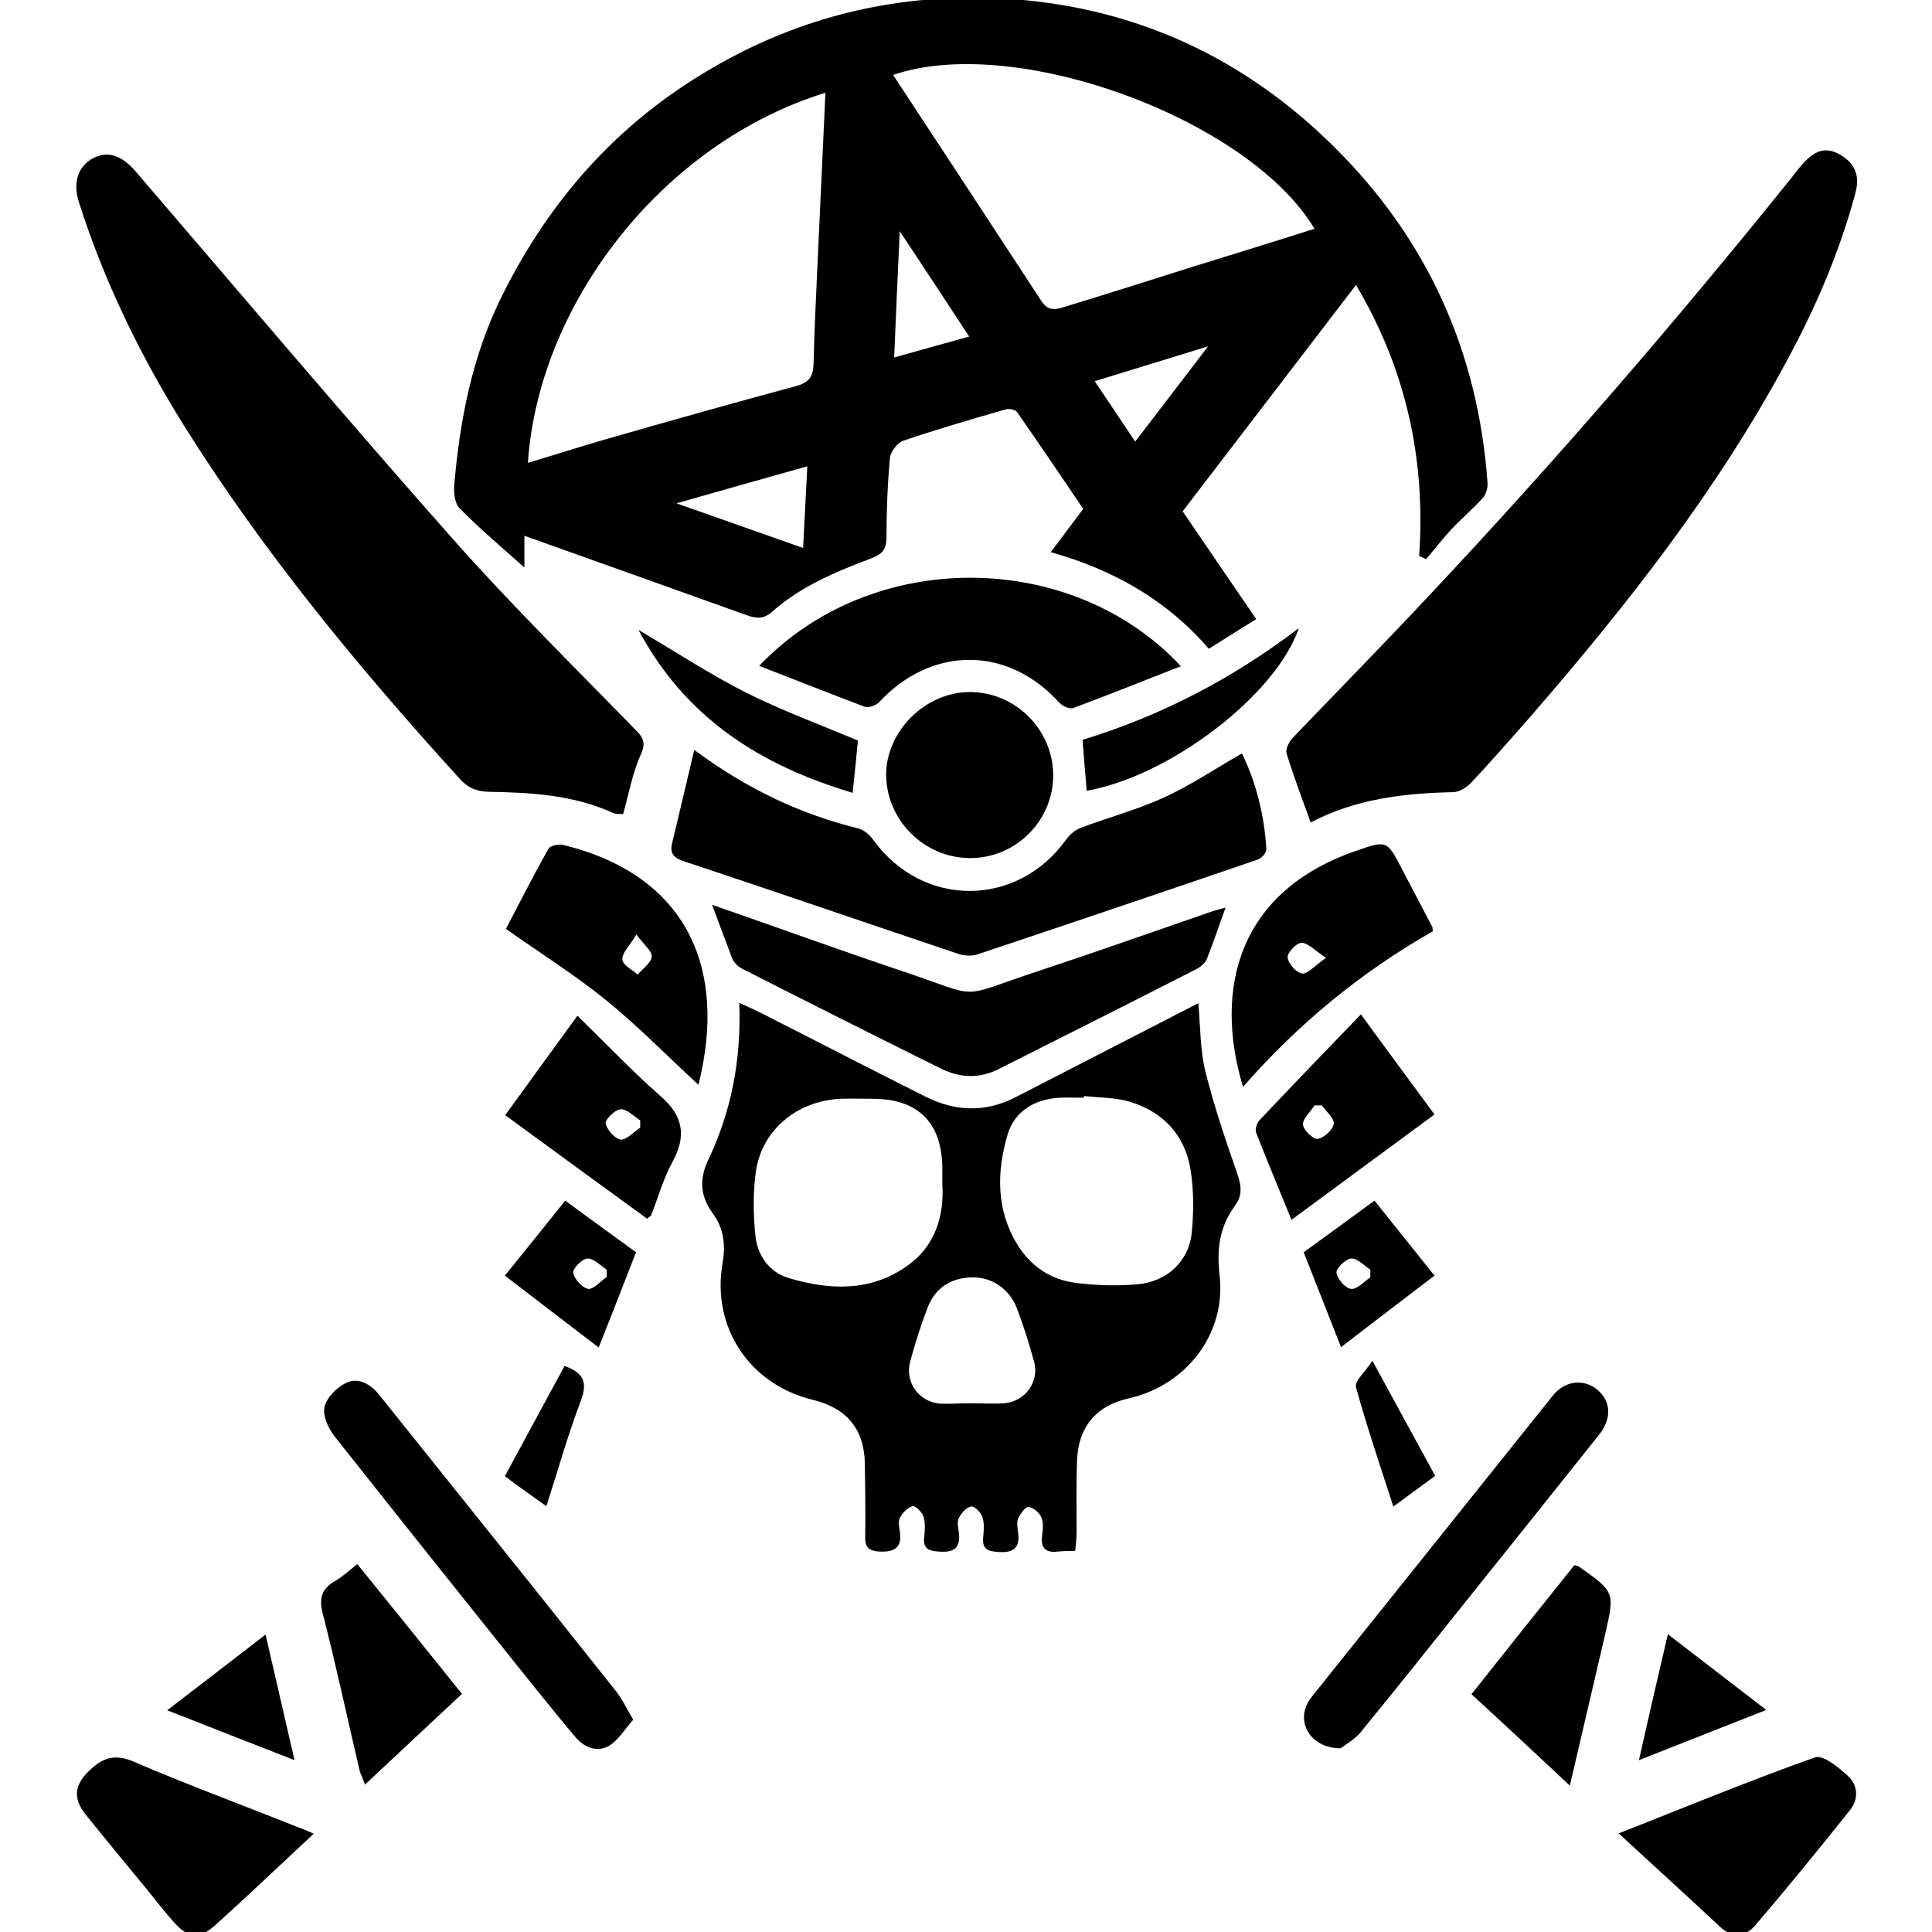 <?xml version="1.0" standalone="no"?>
<!DOCTYPE svg PUBLIC "-//W3C//DTD SVG 20010904//EN" "http://www.w3.org/TR/2001/REC-SVG-20010904/DTD/svg10.dtd">
<!-- Created using Krita: https://krita.org -->
<svg xmlns="http://www.w3.org/2000/svg" 
    xmlns:xlink="http://www.w3.org/1999/xlink"
    xmlns:krita="http://krita.org/namespaces/svg/krita"
    xmlns:sodipodi="http://sodipodi.sourceforge.net/DTD/sodipodi-0.dtd"
    width="360pt"
    height="360pt"
    viewBox="0 0 360 360">
<defs/>
<g id="group0" transform="matrix(0.65 0 0 0.65 -79.281 -0.855)" fill="none">
  <path id="shape0" transform="translate(252.144, 0.66)" fill="#000000" d="M276.656 160.04C278.556 132.44 272.956 106.64 258.556 82.34C241.856 104.14 225.456 125.54 208.856 147.24C215.756 157.34 222.756 167.64 229.956 178.14C225.356 180.94 221.056 183.74 216.356 186.64C204.356 172.74 189.156 164.04 171.056 158.94C174.456 154.44 177.156 150.84 180.356 146.54C174.256 137.54 167.856 128.04 161.356 118.74C160.856 118.04 159.056 117.74 158.056 118.04C148.256 120.84 138.356 123.74 128.656 127.04C127.056 127.64 125.156 130.14 124.956 131.84C124.256 139.44 123.956 147.14 123.956 154.74C123.956 158.24 122.656 159.54 119.556 160.74C109.456 164.54 99.356 168.74 91.156 176.04C88.756 178.14 86.756 178.04 83.956 177.04C63.656 169.74 43.356 162.54 22.956 155.24C22.156 154.94 21.456 154.74 20.156 154.24C20.156 157.44 20.156 160.24 20.156 163.34C13.656 157.54 7.356 152.24 1.556 146.34C0.156 144.94 -0.144 141.74 0.056 139.54C1.656 121.24 5.056 103.44 13.156 86.639C25.956 60.44 43.956 39.039 68.756 23.34C96.956 5.44 127.656 -1.96 160.556 0.44C196.156 3.14 226.856 17.54 252.256 42.739C279.056 69.24 293.556 101.54 296.256 139.04C296.356 140.44 295.856 142.34 294.956 143.34C292.056 146.54 288.756 149.34 285.756 152.54C283.256 155.24 281.056 158.14 278.656 160.94C278.056 160.64 277.356 160.34 276.656 160.04ZM106.456 27.239C59.856 41.639 24.256 87.54 21.156 133.34C28.856 131.04 36.356 128.64 43.956 126.44C62.056 121.24 80.256 116.14 98.356 111.24C101.856 110.24 102.956 108.44 103.056 104.94C103.256 96.34 103.656 87.639 104.056 79.04C104.856 61.94 105.656 44.94 106.456 27.239ZM246.656 66.24C227.756 34.639 160.656 10.139 125.856 22.14C140.056 43.739 154.256 65.34 168.356 86.939C170.656 90.54 173.456 89.04 176.256 88.24C188.456 84.54 200.556 80.639 212.656 76.84C223.956 73.34 235.356 69.84 246.656 66.24ZM63.756 144.94C76.256 149.34 87.856 153.44 100.056 157.74C100.456 149.64 100.856 142.44 101.256 134.34C88.756 137.84 76.756 141.24 63.756 144.94ZM127.756 66.939C127.156 79.639 126.656 91.139 126.156 103.14C133.656 101.04 140.356 99.139 147.656 97.139C140.956 86.939 134.756 77.439 127.756 66.939ZM183.656 109.94C187.656 115.94 191.456 121.54 195.256 127.24C202.156 118.24 208.756 109.64 216.156 99.939C204.656 103.44 194.456 106.64 183.656 109.94Z"/>
  <path id="shape1" transform="translate(323.271, 288.8)" fill="#000000" d="M10.629 0C13.429 1.3 15.729 2.3 17.829 3.4C33.229 11.2 48.629 19.2 64.029 26.9C72.629 31.2 81.229 31.5 89.929 27C107.229 18.1 124.529 9.2 142.229 0.1C142.829 6.9 142.729 13.5 144.229 19.6C146.729 29.6 150.029 39.3 153.429 49.1C154.529 52.4 154.929 55.1 152.829 58C148.329 64.1 147.429 70.5 148.329 78.2C150.229 94.9 138.729 109.7 122.229 113.4C112.829 115.5 107.729 121.7 107.429 131.5C107.229 138.2 107.329 144.8 107.329 151.5C107.329 153.3 107.129 155.1 106.929 157.1C105.029 157.2 103.529 157.1 102.029 157.3C98.629 157.7 97.029 156.5 97.429 152.9C97.629 151.1 97.929 149 97.229 147.5C96.629 146.1 94.929 144.7 93.529 144.5C92.729 144.4 91.229 146.4 90.629 147.7C90.129 148.8 90.329 150.3 90.529 151.6C91.229 156.3 89.229 157.8 84.629 157.4C81.729 157.2 80.329 156.5 80.529 153.4C80.729 151.4 80.929 149.3 80.329 147.4C79.929 146.1 78.029 144.2 77.129 144.4C75.729 144.6 74.329 146.2 73.629 147.6C73.029 148.6 73.329 150.2 73.529 151.5C74.229 156.2 72.329 157.7 67.729 157.3C64.829 157.1 63.329 156.4 63.629 153.3C63.829 151.3 64.029 149.2 63.429 147.3C63.029 146 61.129 144.1 60.329 144.3C58.929 144.6 57.529 146.1 56.729 147.5C56.129 148.5 56.429 150.1 56.629 151.4C57.329 156 55.429 157.5 50.829 157.3C47.429 157.1 46.629 155.8 46.729 152.8C46.829 146 46.729 139.1 46.629 132.3C46.529 122.3 41.529 116.2 31.729 113.8C13.729 109.5 2.629 93.1 5.829 74.7C6.729 69.4 6.229 64.8 3.129 60.5C-0.571 55.5 -0.971 50.6 1.829 44.8C8.429 30.9 11.229 16.1 10.629 0ZM109.429 26.7C109.429 26.9 109.429 27 109.429 27.2C107.129 27.2 104.729 27.1 102.429 27.2C95.229 27.6 89.529 31.1 87.529 37.8C84.429 48.4 84.229 59.2 90.229 69.1C94.029 75.4 99.829 79.4 107.229 80.3C112.929 81 118.829 81.2 124.629 80.7C133.229 80 139.529 74.1 140.329 65.9C140.929 60 140.929 53.9 140.029 48C138.429 37.9 132.129 31.2 122.429 28.3C118.129 27.1 113.729 27.2 109.429 26.7ZM68.829 51.8C68.829 49.6 68.829 48.5 68.829 47.3C68.729 34.4 61.929 27.6 49.129 27.5C45.929 27.5 42.829 27.4 39.629 27.5C27.329 28.1 17.229 36.3 15.429 48.1C14.529 54.1 14.629 60.4 15.229 66.5C15.729 72.3 19.229 77.3 24.829 78.9C36.229 82.3 47.929 82.9 58.329 75.7C66.929 69.9 69.429 60.9 68.829 51.8ZM77.029 114.8C80.229 114.8 83.329 115 86.529 114.8C92.629 114.3 96.729 108.6 95.129 102.8C93.729 97.7 92.129 92.6 90.229 87.6C88.029 81.9 82.929 78.5 77.129 78.7C71.029 78.9 66.629 81.9 64.529 87.6C62.629 92.6 61.029 97.6 59.629 102.8C58.029 108.7 62.029 114.3 68.129 114.9C71.029 115 74.029 114.8 77.029 114.8Z"/>
  <path id="shape2" transform="translate(490.716, 44.42)" fill="#000000" d="M6.984 192.68C4.484 185.78 2.084 179.38 0.084 172.88C-0.316 171.68 0.784 169.58 1.784 168.48C14.784 154.88 27.984 141.48 40.784 127.78C77.084 89.18 111.684 49.08 144.884 7.78C145.784 6.58 146.684 5.38 147.684 4.28C150.584 0.98 153.784 -1.52 158.484 1.08C162.984 3.58 164.584 7.18 163.084 12.48C158.484 29.48 151.584 45.48 143.184 60.88C123.284 97.78 97.584 130.48 70.284 161.98C64.584 168.48 58.884 174.98 52.984 181.28C51.784 182.58 49.684 183.88 47.984 183.98C33.784 184.28 19.884 185.88 6.984 192.68C6.684 192.78 6.284 192.58 6.984 192.68Z"/>
  <path id="shape3" transform="translate(143.853, 45.636)" fill="#000000" d="M156.747 189.064C156.147 188.964 154.947 189.164 153.947 188.764C142.547 183.564 130.447 182.864 118.247 182.664C114.547 182.564 112.147 181.464 109.747 178.764C80.947 147.064 53.647 114.064 30.847 77.664C18.247 57.464 7.947 36.264 0.747 13.664C-1.053 8.064 0.447 3.364 4.747 1.064C8.947 -1.136 12.847 0.064 16.947 4.764C47.347 40.164 77.447 75.764 108.347 110.664C125.047 129.464 143.047 147.164 160.547 165.164C162.947 167.564 163.147 169.164 161.647 172.364C159.447 177.364 158.447 182.964 156.747 189.064Z"/>
  <path id="shape4" transform="translate(314.447, 216.3)" fill="#000000" d="M6.553 0C21.953 11.4 37.053 18.4 53.553 22.5C55.253 22.9 56.953 24.5 57.953 25.9C72.053 45.3 99.053 45.3 113.153 25.7C114.153 24.3 115.653 23 117.153 22.4C125.053 19.4 133.353 17.2 141.053 13.7C148.753 10.2 155.853 5.4 163.553 1C167.653 9.4 169.953 18.7 170.553 28.4C170.653 29.4 169.253 31 168.153 31.4C141.353 40.6 114.653 49.6 87.753 58.6C86.053 59.2 83.753 59 82.053 58.4C55.853 49.6 29.753 40.6 3.553 31.9C0.553 30.9 -0.547 29.6 0.253 26.5C2.253 18.2 4.253 9.7 6.553 0Z"/>
  <path id="shape5" transform="translate(326.1, 260.7)" fill="#000000" d="M0 0C18.5 6.4 36.3 12.9 54.2 18.9C78.1 26.9 69.5 26.9 93.8 18.9C110.4 13.4 126.8 7.6 143.3 1.9C144.5 1.5 145.8 1.2 147.2 0.8C145.3 6 143.7 10.9 141.8 15.6C141.3 16.8 139.9 17.9 138.7 18.5C119.9 28.1 101 37.6 82.1 47.1C76.6 49.9 71.1 49.6 65.7 47C46.6 37.5 27.6 28 8.6 18.3C7.4 17.7 6.2 16.5 5.7 15.2C3.9 10.4 2.1 5.6 0 0Z"/>
  <path id="shape6" transform="translate(339.6, 166.936)" fill="#000000" d="M0 25.264C32.5 -8.836 89.8 -8.036 120.9 25.364C110.4 29.464 100.2 33.564 90 37.364C89 37.764 86.9 36.764 86 35.764C71.2 19.464 49.4 19.464 34.3 35.764C33.4 36.664 31.3 37.364 30.2 36.964C20.4 33.264 10.6 29.364 0 25.264Z"/>
  <path id="shape7" transform="translate(214.877, 397.136)" fill="#000000" d="M88.623 97.164C86.223 99.864 84.423 102.964 81.823 104.564C78.523 106.564 74.923 105.364 72.323 102.464C68.523 98.064 64.923 93.464 61.223 88.964C41.723 64.664 22.323 40.364 3.023 15.964C1.223 13.664 -0.477 10.064 0.123 7.564C0.723 4.864 3.523 1.964 6.223 0.664C9.823 -1.136 13.323 0.964 15.823 4.064C23.723 13.964 31.623 23.764 39.523 33.664C54.223 51.964 68.823 70.264 83.423 88.664C85.223 90.864 86.523 93.564 88.623 97.164Z"/>
  <path id="shape8" transform="translate(495.782, 397.651)" fill="#000000" d="M10.518 104.849C2.618 104.849 -1.682 98.549 0.618 92.849C1.018 91.749 1.718 90.749 2.418 89.849C25.418 61.149 48.418 32.349 71.418 3.649C74.918 -0.651 80.318 -1.151 84.218 2.149C88.018 5.449 88.318 10.349 84.518 15.049C72.518 30.149 60.418 45.249 48.318 60.349C37.818 73.449 27.418 86.649 16.718 99.649C14.918 102.149 11.918 103.749 10.518 104.849Z"/>
  <path id="shape9" transform="translate(267, 243.461)" fill="#000000" d="M55.2 68.839C46.2 60.539 37.9 52.039 28.8 44.639C19.8 37.339 9.9 31.139 0 24.139C3.9 16.639 7.9 8.839 12.2 1.139C12.7 0.239 15.3 -0.261 16.7 0.139C47.9 7.839 62.2 30.239 56.6 62.239C56.2 64.539 55.7 66.739 55.2 68.839ZM37.4 25.739C35.4 29.139 33.2 31.039 33.4 32.939C33.5 34.539 36.2 35.839 37.8 37.239C39.2 35.539 41.6 33.939 41.8 32.139C42 30.639 39.7 28.839 37.4 25.739Z"/>
  <path id="shape10" transform="translate(475.048, 243.35)" fill="#000000" d="M57.652 24.95C37.252 36.55 19.052 51.45 3.252 69.55C-5.348 40.85 2.352 13.45 35.452 1.95C44.552 -1.25 44.552 -1.15 48.852 7.15C51.752 12.65 54.552 18.05 57.452 23.55C57.652 23.65 57.552 24.05 57.652 24.95ZM27.052 32.55C23.752 30.35 21.852 28.25 20.052 28.25C18.552 28.25 15.852 31.15 16.052 32.45C16.252 34.25 18.552 36.85 20.252 37.05C21.852 37.15 23.752 34.85 27.052 32.55Z"/>
  <path id="shape11" transform="translate(144.023, 505.134)" fill="#000000" d="M67.877 21.866C57.977 31.066 48.977 39.666 39.777 47.966C34.977 52.266 31.977 51.966 27.577 46.966C24.377 43.366 21.477 39.466 18.377 35.766C13.077 29.366 7.777 22.866 2.577 16.466C-1.323 11.666 -0.723 7.666 3.877 3.466C7.777 -0.234 11.377 -1.034 16.677 1.366C31.777 7.866 47.277 13.566 62.577 19.666C63.977 20.166 65.477 20.766 67.877 21.866Z"/>
  <path id="shape12" transform="translate(586, 504.989)" fill="#000000" d="M0 21.911C19.5 14.211 37.7 6.711 56.3 0.111C58.6 -0.689 63.1 3.011 65.8 5.511C68.6 8.111 68.8 12.111 66.4 15.111C57.5 26.311 48.5 37.311 39.2 48.211C36.4 51.511 32.8 52.111 29.2 48.811C19.9 40.111 10.3 31.411 0 21.911Z"/>
  <path id="shape13" transform="translate(375.999, 199.7)" fill="#000000" d="M24.101 47.6C11.001 47.6 0.201 36.9 0.001 23.9C-0.099 11.3 11.201 0 24.001 0C37.001 0 47.801 10.7 47.901 23.8C47.901 36.9 37.201 47.6 24.101 47.6Z"/>
  <path id="shape14" transform="translate(266.8, 292.5)" fill="#000000" d="M40.7 58.2C27.4 48.5 13.9 38.7 0 28.5C6.7 19.2 13.3 10.2 20.7 0C28.9 8 36.4 15.9 44.6 23.1C51.1 28.8 52 34.5 47.9 42C45.3 46.8 43.8 52.2 41.8 57.3C41.6 57.5 41.2 57.7 40.7 58.2ZM38.7 32.1C38.7 31.4 38.7 30.7 38.7 30C36.8 28.8 34.9 26.7 33.1 26.8C31.5 26.9 28.6 29.7 28.8 30.9C29.2 32.7 31.4 35.3 33.2 35.5C34.8 35.6 36.8 33.3 38.7 32.1Z"/>
  <path id="shape15" transform="translate(481.958, 292.1)" fill="#000000" d="M10.242 58.9C6.742 50.3 3.342 42.2 0.142 34C-0.258 33.1 0.242 31.3 0.942 30.5C10.342 20.5 19.942 10.6 30.142 0C37.642 10.3 44.342 19.3 51.242 28.7C37.542 38.8 24.042 48.7 10.242 58.9ZM18.942 26.1C18.242 26.1 17.542 26.1 16.842 26.1C15.642 28 13.442 29.9 13.542 31.6C13.642 33.2 16.542 35.9 17.742 35.7C19.542 35.4 22.142 33.1 22.342 31.4C22.642 29.9 20.242 27.9 18.942 26.1Z"/>
  <path id="shape16" transform="translate(214.021, 449.7)" fill="#000000" d="M40.379 37.2C30.979 46 22.079 54.3 12.579 63.2C11.979 61.4 11.279 60.2 10.979 58.9C7.479 44 4.279 29 0.479 14.2C-0.721 9.6 0.279 7 4.079 4.8C6.179 3.6 8.079 1.8 10.379 0C20.379 12.3 30.179 24.5 40.379 37.2Z"/>
  <path id="shape17" transform="translate(543.8, 450)" fill="#000000" d="M29.5 0C30.5 0.3 30.7 0.3 30.8 0.4C41.1 7.7 41.1 7.7 38.3 19.9C35 34 31.7 48.1 28.2 63.2C18.6 54.2 9.6 45.8 0 37C9.9 24.5 19.7 12.2 29.5 0Z"/>
  <path id="shape18" transform="translate(305, 181.9)" fill="#000000" d="M0 0C10.9 6.4 20.6 12.8 30.9 18C41.1 23.1 51.9 27.1 62.9 31.7C62.5 36.1 62 41 61.4 46.7C35.3 38.9 13.7 25.6 0 0Z"/>
  <path id="shape19" transform="translate(432.3, 181.4)" fill="#000000" d="M62 0C55.4 19.3 24.8 42.5 1.2 46.6C0.8 41.9 0.4 37.2 0 32C22.3 25.2 42.8 14.6 62 0Z"/>
  <path id="shape20" transform="translate(266.7, 345.5)" fill="#000000" d="M0 21.5C5.9 14.2 11.4 7.4 17.3 0C24.1 5 30.7 9.8 37.6 14.8C34.1 23.9 30.6 32.7 26.9 42.1C17.9 35.2 9.2 28.6 0 21.5ZM29.2 21.9C29.2 21.2 29.2 20.5 29.2 19.8C27.4 18.6 25.4 16.5 23.7 16.6C22.1 16.7 19.4 19.5 19.6 20.7C19.9 22.5 22.2 25 23.9 25.3C25.4 25.5 27.4 23.1 29.2 21.9Z"/>
  <path id="shape21" transform="translate(495.7, 345.5)" fill="#000000" d="M0 14.8C6.8 9.9 13.3 5.1 20.3 0C26 7.1 31.6 14.1 37.5 21.5C28.6 28.3 19.9 34.9 10.7 42C7.1 32.8 3.6 23.9 0 14.8ZM19.1 22C19.1 21.3 19.1 20.6 19.1 19.8C17.3 18.6 15.4 16.5 13.6 16.6C12 16.7 9.2 19.5 9.4 20.7C9.7 22.5 11.9 25.1 13.6 25.3C15.3 25.5 17.3 23.2 19.1 22Z"/>
  <path id="shape22" transform="translate(169.9, 469.9)" fill="#000000" d="M0 21.7C9.8 14.2 18.6 7.4 28.2 0C31 12.1 33.6 23.4 36.5 36C23.9 31.1 12.5 26.6 0 21.7Z"/>
  <path id="shape23" transform="translate(591.8, 469.8)" fill="#000000" d="M8.3 0C17.8 7.3 26.6 14.1 36.5 21.7C24 26.6 12.5 31.2 0 36.1C2.8 23.7 5.4 12.3 8.3 0Z"/>
  <path id="shape24" transform="translate(510.646, 391.4)" fill="#000000" d="M22.754 33C18.654 36 14.954 38.7 10.754 41.8C6.954 30 3.154 18.9 0.054 7.6C-0.446 5.9 2.654 3.2 4.754 0C11.154 11.8 16.854 22.2 22.754 33Z"/>
  <path id="shape25" transform="translate(266.7, 392.9)" fill="#000000" d="M11.9 40.2C7.7 37.2 4 34.6 0 31.6C5.8 20.8 11.5 10.4 17.1 0C22.5 1.9 23.8 4.6 21.8 9.9C18.1 19.6 15.3 29.7 11.9 40.2Z"/>
 </g>
</svg>
